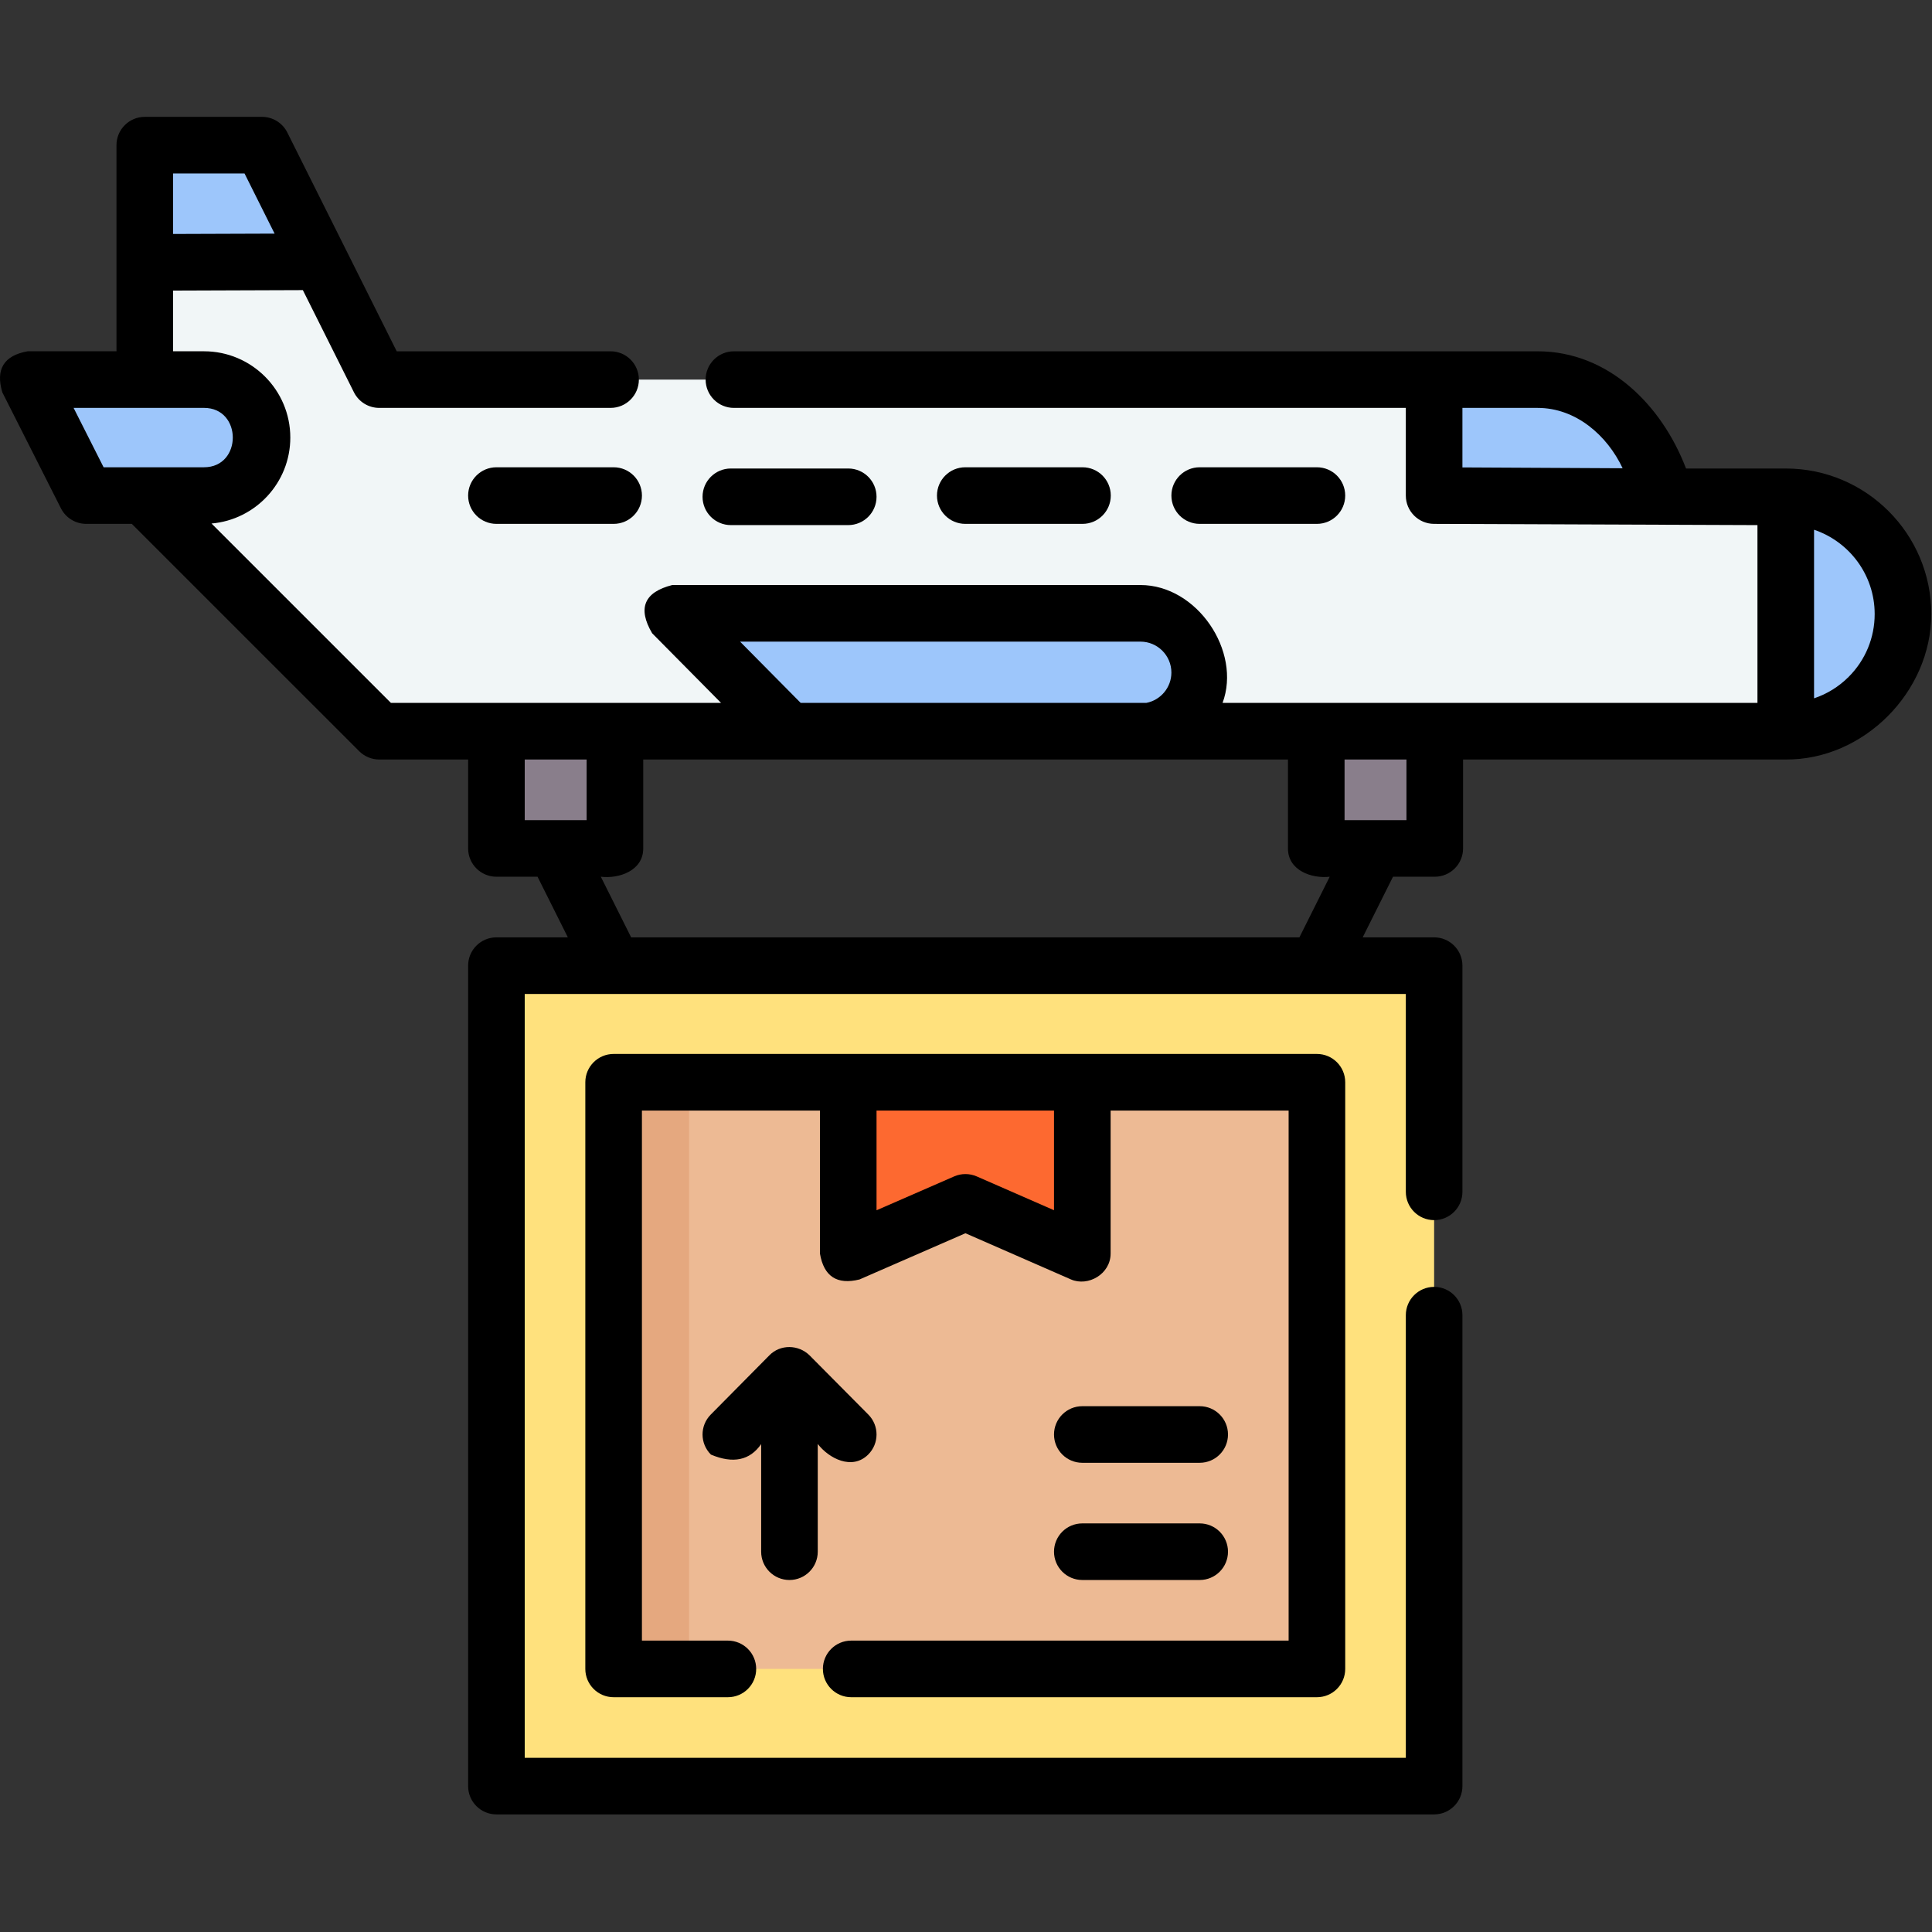 <?xml version="1.0" encoding="UTF-8" standalone="no"?>
<!DOCTYPE svg PUBLIC "-//W3C//DTD SVG 1.1//EN" "http://www.w3.org/Graphics/SVG/1.1/DTD/svg11.dtd">
<svg width="100%" height="100%" viewBox="0 0 512 512" version="1.1" xmlns="http://www.w3.org/2000/svg" xmlns:xlink="http://www.w3.org/1999/xlink" xml:space="preserve" xmlns:serif="http://www.serif.com/" style="fill-rule:evenodd;clip-rule:evenodd;stroke-linejoin:round;stroke-miterlimit:2;">
    <rect x="0" y="0" width="512" height="512" fill="#333333" stroke="none"/>
    <g transform="matrix(1,0,0,1,0,0)">
        <rect x="131.559" y="255.905" width="248.498" height="217.436" style="fill:rgb(255,225,125);fill-rule:nonzero;"/>
        <rect x="131.559" y="193.927" width="31.405" height="30.916" style="fill:rgb(137,126,139);fill-rule:nonzero;"/>
        <rect x="348.823" y="193.781" width="31.405" height="31.062" style="fill:rgb(137,126,139);fill-rule:nonzero;"/>
        <path d="M473.243,193.781L100.496,193.781L38.371,131.656L38.371,38.47L69.433,38.47L100.495,100.595L407.49,100.595C419.232,100.595 429.966,107.229 435.217,117.731L442.18,131.657L473.242,131.657C490.397,131.657 504.304,145.564 504.304,162.719C504.306,179.874 490.399,193.781 473.243,193.781Z" style="fill:rgb(241,246,247);fill-rule:nonzero;"/>
        <g>
            <path d="M504.306,162.719C504.306,145.564 490.399,131.657 473.244,131.657L473.244,193.782C490.399,193.781 504.306,179.874 504.306,162.719Z" style="fill:rgb(157,198,251);fill-rule:nonzero;"/>
            <path d="M38.372,69.532L84.883,69.369L69.434,38.47L38.372,38.47L38.372,69.532Z" style="fill:rgb(157,198,251);fill-rule:nonzero;"/>
            <path d="M442.181,131.656L435.218,117.73C429.967,107.228 419.233,100.594 407.491,100.594L380.057,100.594L380.057,131.33L442.181,131.656Z" style="fill:rgb(157,198,251);fill-rule:nonzero;"/>
            <path d="M54.066,131.331L22.841,131.331L7.31,100.594L54.066,100.594C62.554,100.594 69.434,107.475 69.434,115.962C69.434,124.45 62.553,131.331 54.066,131.331Z" style="fill:rgb(157,198,251);fill-rule:nonzero;"/>
            <path d="M302.238,162.465L178.152,162.465L209.214,193.781L302.238,193.781C310.906,193.781 317.932,186.827 317.932,178.159C317.932,169.491 310.906,162.465 302.238,162.465Z" style="fill:rgb(157,198,251);fill-rule:nonzero;"/>
        </g>
        <rect x="162.621" y="286.804" width="186.374" height="155.474" style="fill:rgb(237,186,148);fill-rule:nonzero;"/>
        <rect x="162.621" y="286.804" width="20" height="155.474" style="fill:rgb(229,168,127);fill-rule:nonzero;"/>
        <path d="M286.824,332.191L255.853,318.639L224.791,332.191L224.791,286.804L286.824,286.804L286.824,332.191Z" style="fill:rgb(253,105,48);fill-rule:nonzero;"/>
        <g>
            <path d="M511.808,162.719C511.808,141.48 494.547,124.198 473.317,124.161C473.292,124.161 473.269,124.157 473.244,124.157C473.231,124.157 473.218,124.159 473.205,124.159L446.815,124.159C440.485,107.533 426.355,93.099 407.488,93.099L194.498,93.099C190.355,93.099 186.998,96.457 186.998,100.599C186.998,104.741 190.355,108.099 194.498,108.099L372.557,108.099L372.557,131.331C372.557,135.458 375.891,138.809 380.018,138.831L465.744,139.159L465.744,186.279L323.991,186.279C329.061,172.617 317.259,155.039 302.239,155.039L178.152,155.039C170.7,156.929 168.923,161.188 172.821,167.814L191.093,186.278L103.604,186.278L56.056,138.738C67.737,137.726 76.935,127.9 76.935,115.962C76.935,103.353 66.676,93.094 54.067,93.094L45.868,93.094L45.868,77.006L80.259,76.885L93.791,103.952C95.061,106.494 97.658,108.098 100.499,108.098L161.809,108.098C165.952,108.098 169.309,104.74 169.309,100.598C169.309,96.456 165.952,93.098 161.809,93.098L105.135,93.098L76.145,35.115C74.875,32.573 72.278,30.969 69.437,30.969L38.367,30.969C34.224,30.969 30.867,34.327 30.867,38.469L30.867,93.094L7.31,93.094C1.023,94.227 -1.208,97.854 0.616,103.976L16.147,134.712C17.423,137.237 20.012,138.83 22.841,138.83L34.933,138.83L95.195,199.082C96.601,200.488 98.508,201.278 100.498,201.278L124.059,201.278L124.059,224.842C124.059,228.984 127.416,232.342 131.559,232.342L142.455,232.342L150.488,248.407L131.558,248.407C127.415,248.407 124.058,251.765 124.058,255.907L124.058,473.337C124.058,477.479 127.415,480.837 131.558,480.837L380.058,480.837C384.201,480.837 387.558,477.479 387.558,473.337L387.558,348.537C387.558,344.395 384.201,341.037 380.058,341.037C375.915,341.037 372.558,344.395 372.558,348.537L372.558,465.837L139.058,465.837L139.058,263.407L372.558,263.407L372.558,315.847C372.558,319.989 375.915,323.347 380.058,323.347C384.201,323.347 387.558,319.989 387.558,315.847L387.558,255.907C387.558,251.765 384.201,248.407 380.058,248.407L361.128,248.407L369.161,232.342L380.228,232.342C384.371,232.342 387.728,228.984 387.728,224.842L387.728,201.278L473.195,201.278C493.902,201.434 511.808,183.378 511.808,162.719ZM64.802,45.969L72.772,61.911L45.867,62.005L45.867,45.969L64.802,45.969ZM19.503,108.094L54.066,108.094C64.237,108.094 64.237,123.83 54.066,123.83L27.454,123.83L19.503,108.094ZM387.557,108.099L407.488,108.099C417.651,108.099 425.93,115.4 430.014,124.093L387.557,123.87L387.557,108.099ZM196.126,170.039L302.238,170.039C306.756,170.039 310.431,173.715 310.431,178.233C310.431,182.228 307.556,185.56 303.767,186.279L212.196,186.279L196.126,170.039ZM139.059,201.279L155.464,201.279L155.464,217.343L139.059,217.343L139.059,201.279ZM344.357,248.409L167.257,248.409L159.224,232.344C163.989,232.921 170.463,230.795 170.463,224.844L170.463,201.28L341.322,201.28L341.322,224.844C341.322,230.728 347.657,232.883 352.389,232.344L344.357,248.409ZM372.727,217.343L356.323,217.343L356.323,201.279L372.727,201.279L372.727,217.343ZM489.904,179.385C487.287,182.002 484.157,183.921 480.743,185.062L480.743,140.388C490.069,143.527 496.807,152.348 496.807,162.719C496.808,169.015 494.356,174.934 489.904,179.385Z" style="fill-rule:nonzero;"/>
            <path d="M225.577,449.779L348.998,449.779C353.141,449.779 356.498,446.421 356.498,442.279L356.498,286.809C356.498,282.667 353.141,279.309 348.998,279.309L162.617,279.309C158.474,279.309 155.117,282.667 155.117,286.809L155.117,442.279C155.117,446.421 158.474,449.779 162.617,449.779L192.897,449.779C197.04,449.779 200.397,446.421 200.397,442.279C200.397,438.137 197.04,434.779 192.897,434.779L170.117,434.779L170.117,294.309L217.291,294.309L217.291,332.191C218.313,338.266 221.813,340.557 227.79,339.066L255.849,326.824L283.818,339.062C288.34,341.039 294.325,337.663 294.325,332.191L294.325,294.309L341.499,294.309L341.499,434.779L225.577,434.779C221.434,434.779 218.077,438.137 218.077,442.279C218.077,446.421 221.435,449.779 225.577,449.779ZM279.324,320.723L258.86,311.768C256.946,310.931 254.77,310.929 252.854,311.765L232.291,320.736L232.291,294.308L279.324,294.308L279.324,320.723Z" style="fill-rule:nonzero;"/>
            <path d="M286.824,418.716L317.931,418.716C322.074,418.716 325.431,415.358 325.431,411.216C325.431,407.074 322.074,403.716 317.931,403.716L286.824,403.716C282.681,403.716 279.324,407.074 279.324,411.216C279.324,415.358 282.682,418.716 286.824,418.716Z" style="fill-rule:nonzero;"/>
            <path d="M286.824,387.654L317.931,387.654C322.074,387.654 325.431,384.296 325.431,380.154C325.431,376.012 322.074,372.654 317.931,372.654L286.824,372.654C282.681,372.654 279.324,376.012 279.324,380.154C279.324,384.296 282.682,387.654 286.824,387.654Z" style="fill-rule:nonzero;"/>
            <path d="M209.214,418.716C213.357,418.716 216.714,415.358 216.714,411.216L216.714,382.663C219.658,386.495 225.808,389.711 230.074,385.478C233.014,382.56 233.032,377.811 230.114,374.872L214.537,359.178C211.588,356.29 206.772,356.212 203.883,359.186L188.353,374.88C185.44,377.824 185.464,382.573 188.409,385.486C194.272,387.955 198.708,387.028 201.715,382.703L201.715,411.217C201.714,415.358 205.071,418.716 209.214,418.716Z" style="fill-rule:nonzero;"/>
            <path d="M348.994,138.831C353.137,138.831 356.494,135.473 356.494,131.331C356.494,127.189 353.137,123.831 348.994,123.831L317.931,123.831C313.788,123.831 310.431,127.189 310.431,131.331C310.431,135.473 313.788,138.831 317.931,138.831L348.994,138.831Z" style="fill-rule:nonzero;"/>
            <path d="M286.87,138.831C291.013,138.831 294.37,135.473 294.37,131.331C294.37,127.189 291.013,123.831 286.87,123.831L255.808,123.831C251.665,123.831 248.308,127.189 248.308,131.331C248.308,135.473 251.665,138.831 255.808,138.831L286.87,138.831Z" style="fill-rule:nonzero;"/>
            <path d="M224.791,139.157C228.934,139.157 232.291,135.799 232.291,131.657C232.291,127.515 228.934,124.157 224.791,124.157L193.684,124.157C189.541,124.157 186.184,127.515 186.184,131.657C186.184,135.799 189.541,139.157 193.684,139.157L224.791,139.157Z" style="fill-rule:nonzero;"/>
            <path d="M162.621,123.831L131.558,123.831C127.415,123.831 124.058,127.189 124.058,131.331C124.058,135.473 127.415,138.831 131.558,138.831L162.621,138.831C166.764,138.831 170.121,135.473 170.121,131.331C170.121,127.188 166.764,123.831 162.621,123.831Z" style="fill-rule:nonzero;"/>
        </g>
    </g>
</svg>
